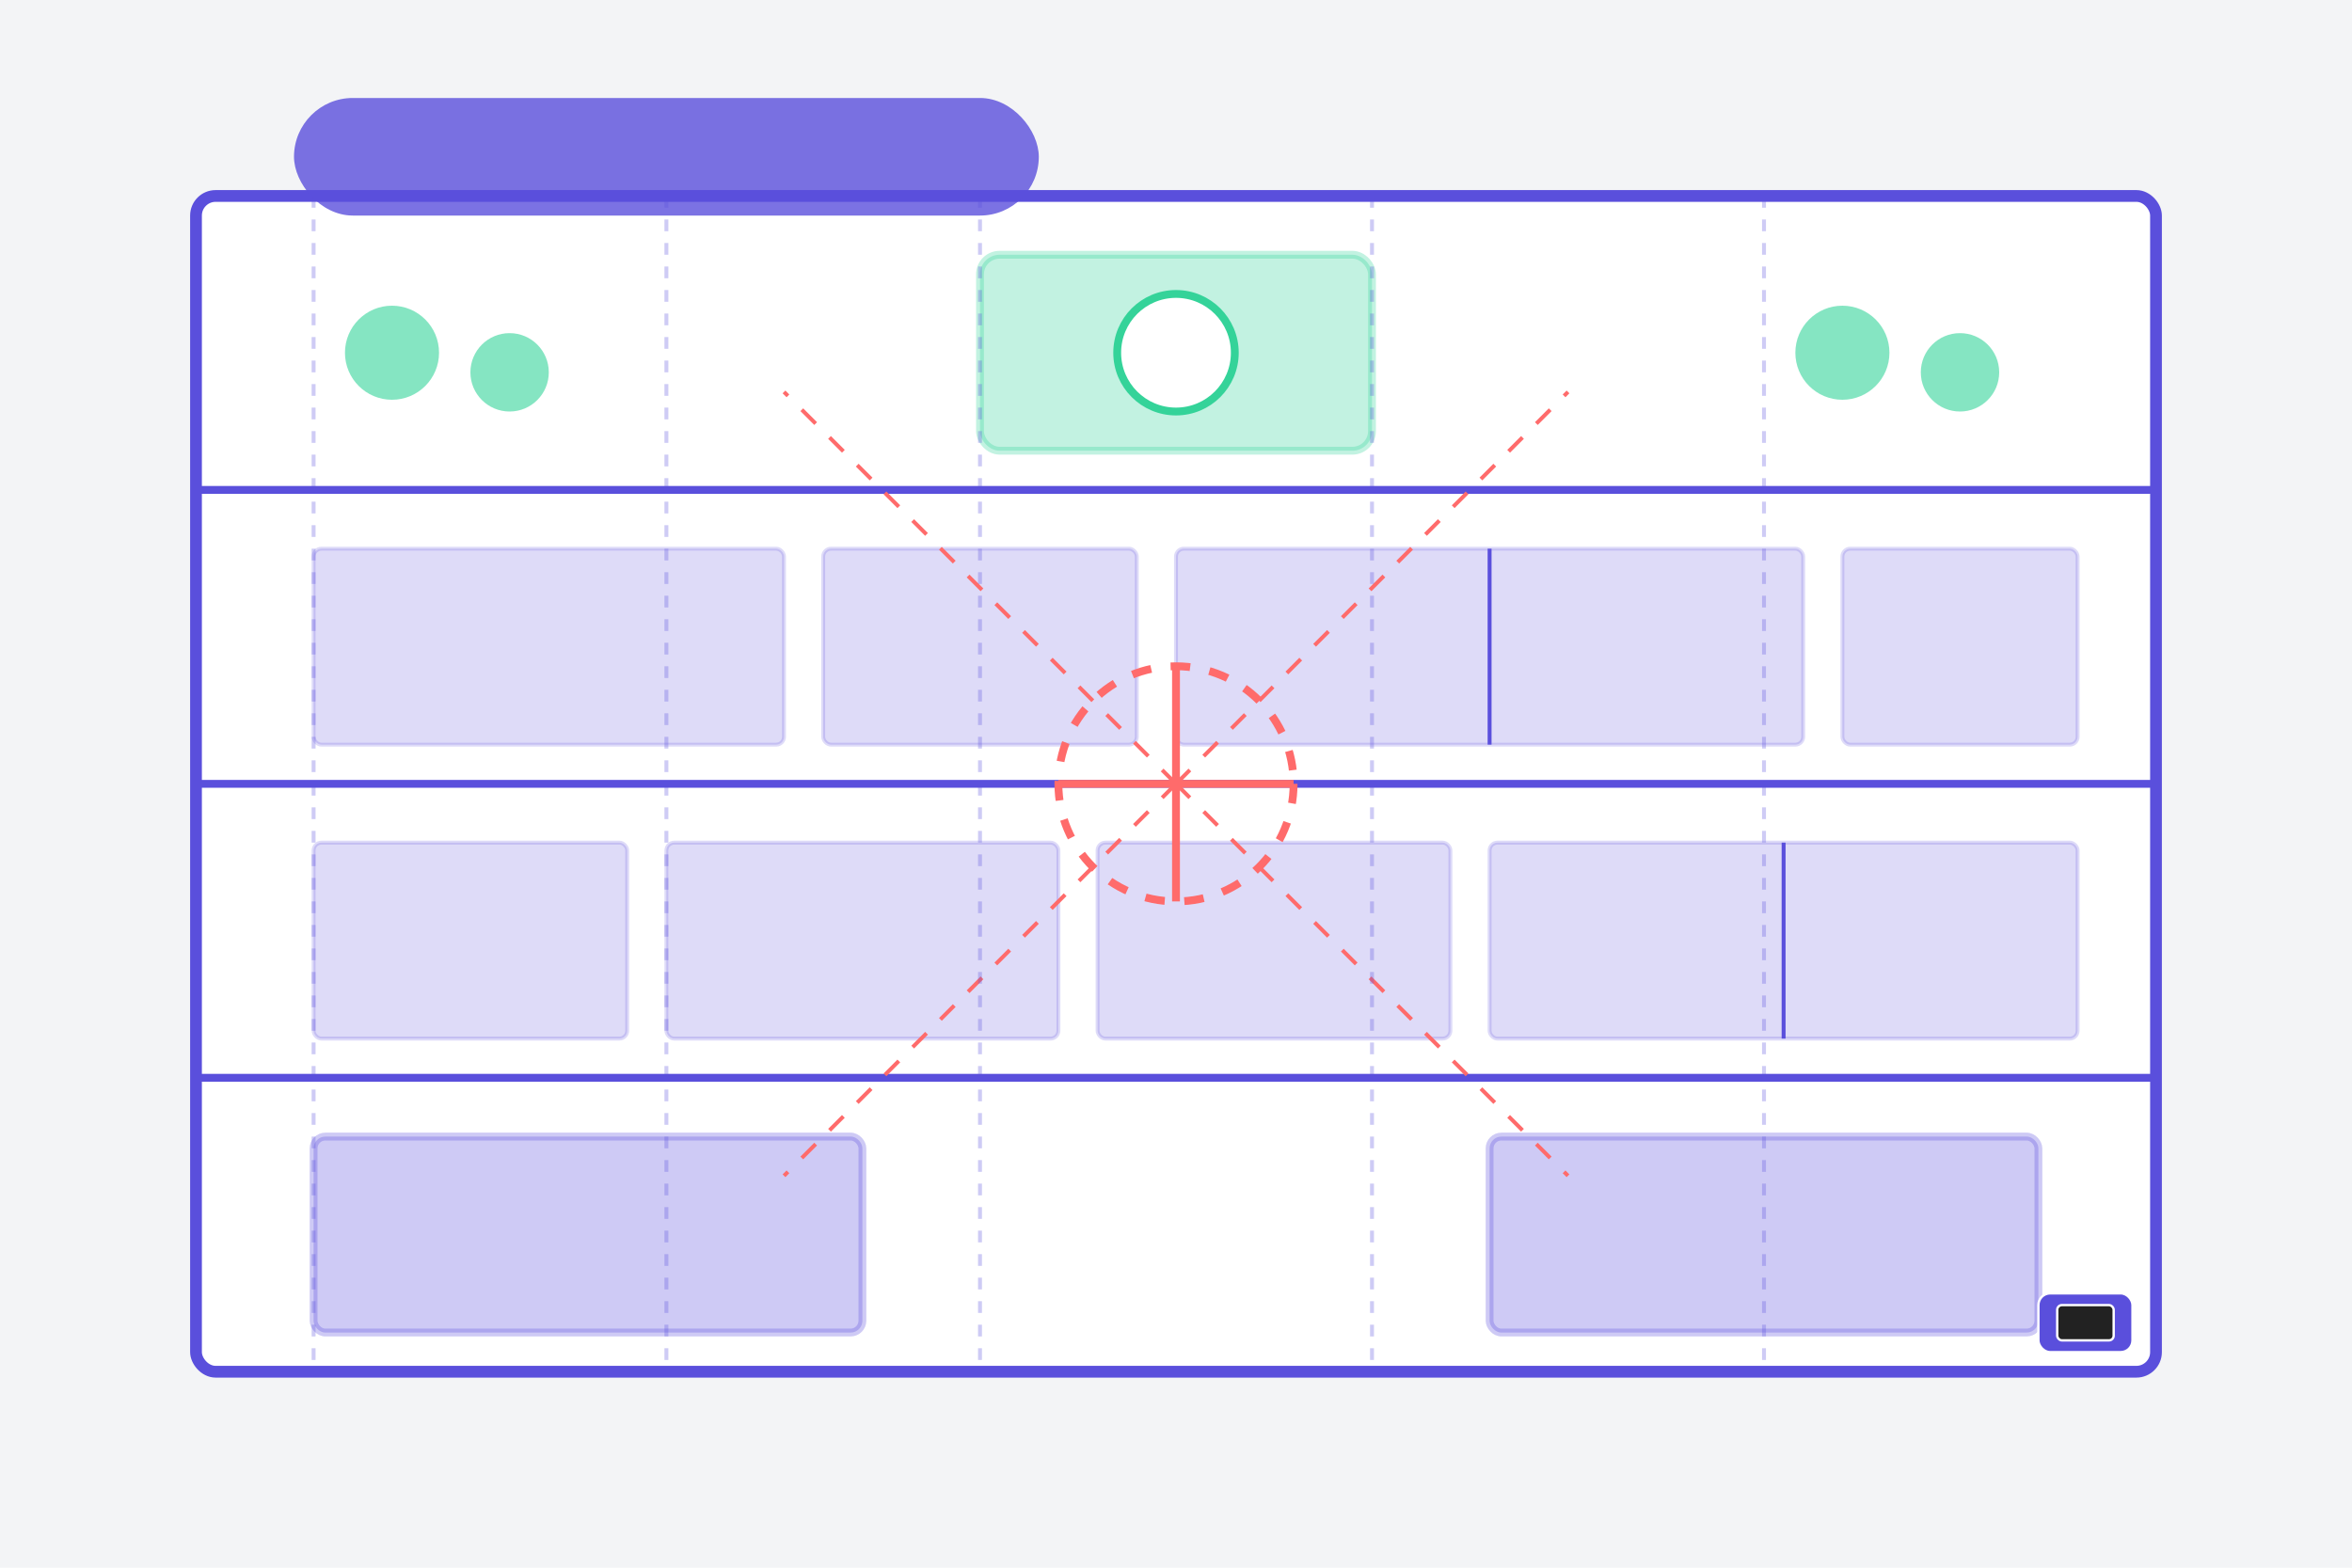 <svg xmlns="http://www.w3.org/2000/svg" width="600" height="400" viewBox="0 0 600 400" fill="none">
  <rect width="600" height="400" fill="#F3F4F6"/>
  
  <!-- Office Building Outline -->
  <rect x="50" y="50" width="500" height="300" rx="5" fill="white" stroke="#5A4FDC" stroke-width="3"/>
  
  <!-- Multi-floor Office Building Structure -->
  <!-- Floor Separators -->
  <line x1="50" y1="125" x2="550" y2="125" stroke="#5A4FDC" stroke-width="2"/>
  <line x1="50" y1="200" x2="550" y2="200" stroke="#5A4FDC" stroke-width="2"/>
  <line x1="50" y1="275" x2="550" y2="275" stroke="#5A4FDC" stroke-width="2"/>
  
  <!-- Office Grid - First Floor -->
  <rect x="80" y="140" width="120" height="50" rx="2" fill="#5A4FDC" opacity="0.2" stroke="#5A4FDC" stroke-width="1"/>
  <rect x="210" y="140" width="80" height="50" rx="2" fill="#5A4FDC" opacity="0.2" stroke="#5A4FDC" stroke-width="1"/>
  <rect x="300" y="140" width="160" height="50" rx="2" fill="#5A4FDC" opacity="0.2" stroke="#5A4FDC" stroke-width="1"/>
  <line x1="380" y1="140" x2="380" y2="190" stroke="#5A4FDC" stroke-width="1"/>
  <rect x="470" y="140" width="60" height="50" rx="2" fill="#5A4FDC" opacity="0.2" stroke="#5A4FDC" stroke-width="1"/>
  
  <!-- Office Grid - Second Floor -->
  <rect x="80" y="215" width="80" height="50" rx="2" fill="#5A4FDC" opacity="0.2" stroke="#5A4FDC" stroke-width="1"/>
  <rect x="170" y="215" width="100" height="50" rx="2" fill="#5A4FDC" opacity="0.2" stroke="#5A4FDC" stroke-width="1"/>
  <rect x="280" y="215" width="90" height="50" rx="2" fill="#5A4FDC" opacity="0.2" stroke="#5A4FDC" stroke-width="1"/>
  <rect x="380" y="215" width="150" height="50" rx="2" fill="#5A4FDC" opacity="0.2" stroke="#5A4FDC" stroke-width="1"/>
  <line x1="455" y1="215" x2="455" y2="265" stroke="#5A4FDC" stroke-width="1"/>
  
  <!-- Reception Area -->
  <rect x="250" y="65" width="100" height="50" rx="5" fill="#34D399" opacity="0.3" stroke="#34D399" stroke-width="2"/>
  <circle cx="300" cy="90" r="15" fill="white" stroke="#34D399" stroke-width="2"/>
  
  <!-- Green spaces and seating -->
  <circle cx="100" cy="90" r="12" fill="#34D399" opacity="0.6"/>
  <circle cx="130" cy="95" r="10" fill="#34D399" opacity="0.6"/>
  <circle cx="470" cy="90" r="12" fill="#34D399" opacity="0.6"/>
  <circle cx="500" cy="95" r="10" fill="#34D399" opacity="0.6"/>
  
  <!-- Meeting Rooms -->
  <rect x="80" y="290" width="140" height="50" rx="3" fill="#5A4FDC" opacity="0.3" stroke="#5A4FDC" stroke-width="2"/>
  <rect x="380" y="290" width="140" height="50" rx="3" fill="#5A4FDC" opacity="0.3" stroke="#5A4FDC" stroke-width="2"/>
  
  <!-- VR Elements - Showing the project in VR -->
  <!-- VR Viewpoint Indicator -->
  <circle cx="300" cy="200" r="30" fill="none" stroke="#FF6B6B" stroke-width="2" stroke-dasharray="5,5"/>
  <path d="M300 170 L300 230 M270 200 L330 200" stroke="#FF6B6B" stroke-width="2"/>
  
  <!-- VR Viewing Lines -->
  <line x1="300" y1="200" x2="200" y2="100" stroke="#FF6B6B" stroke-width="1" stroke-dasharray="5,5"/>
  <line x1="300" y1="200" x2="400" y2="100" stroke="#FF6B6B" stroke-width="1" stroke-dasharray="5,5"/>
  <line x1="300" y1="200" x2="200" y2="300" stroke="#FF6B6B" stroke-width="1" stroke-dasharray="5,5"/>
  <line x1="300" y1="200" x2="400" y2="300" stroke="#FF6B6B" stroke-width="1" stroke-dasharray="5,5"/>
  
  <!-- 3D Grid Lines -->
  <g opacity="0.3">
    <line x1="80" y1="50" x2="80" y2="350" stroke="#5A4FDC" stroke-width="1" stroke-dasharray="3,3"/>
    <line x1="170" y1="50" x2="170" y2="350" stroke="#5A4FDC" stroke-width="1" stroke-dasharray="3,3"/>
    <line x1="250" y1="50" x2="250" y2="350" stroke="#5A4FDC" stroke-width="1" stroke-dasharray="3,3"/>
    <line x1="350" y1="50" x2="350" y2="350" stroke="#5A4FDC" stroke-width="1" stroke-dasharray="3,3"/>
    <line x1="450" y1="50" x2="450" y2="350" stroke="#5A4FDC" stroke-width="1" stroke-dasharray="3,3"/>
  </g>
  
  <!-- VR Headset Icon -->
  <g transform="translate(520, 330) scale(0.6)">
    <rect x="0" y="0" width="40" height="25" rx="5" fill="#5A4FDC" stroke="#fff" stroke-width="1"/>
    <rect x="8" y="5" width="24" height="15" rx="2" fill="#222" stroke="#fff" stroke-width="1"/>
  </g>
  
  <!-- Project Name -->
  <rect x="75" y="25" width="190" height="30" rx="15" fill="#5A4FDC" opacity="0.8"/>
</svg>
